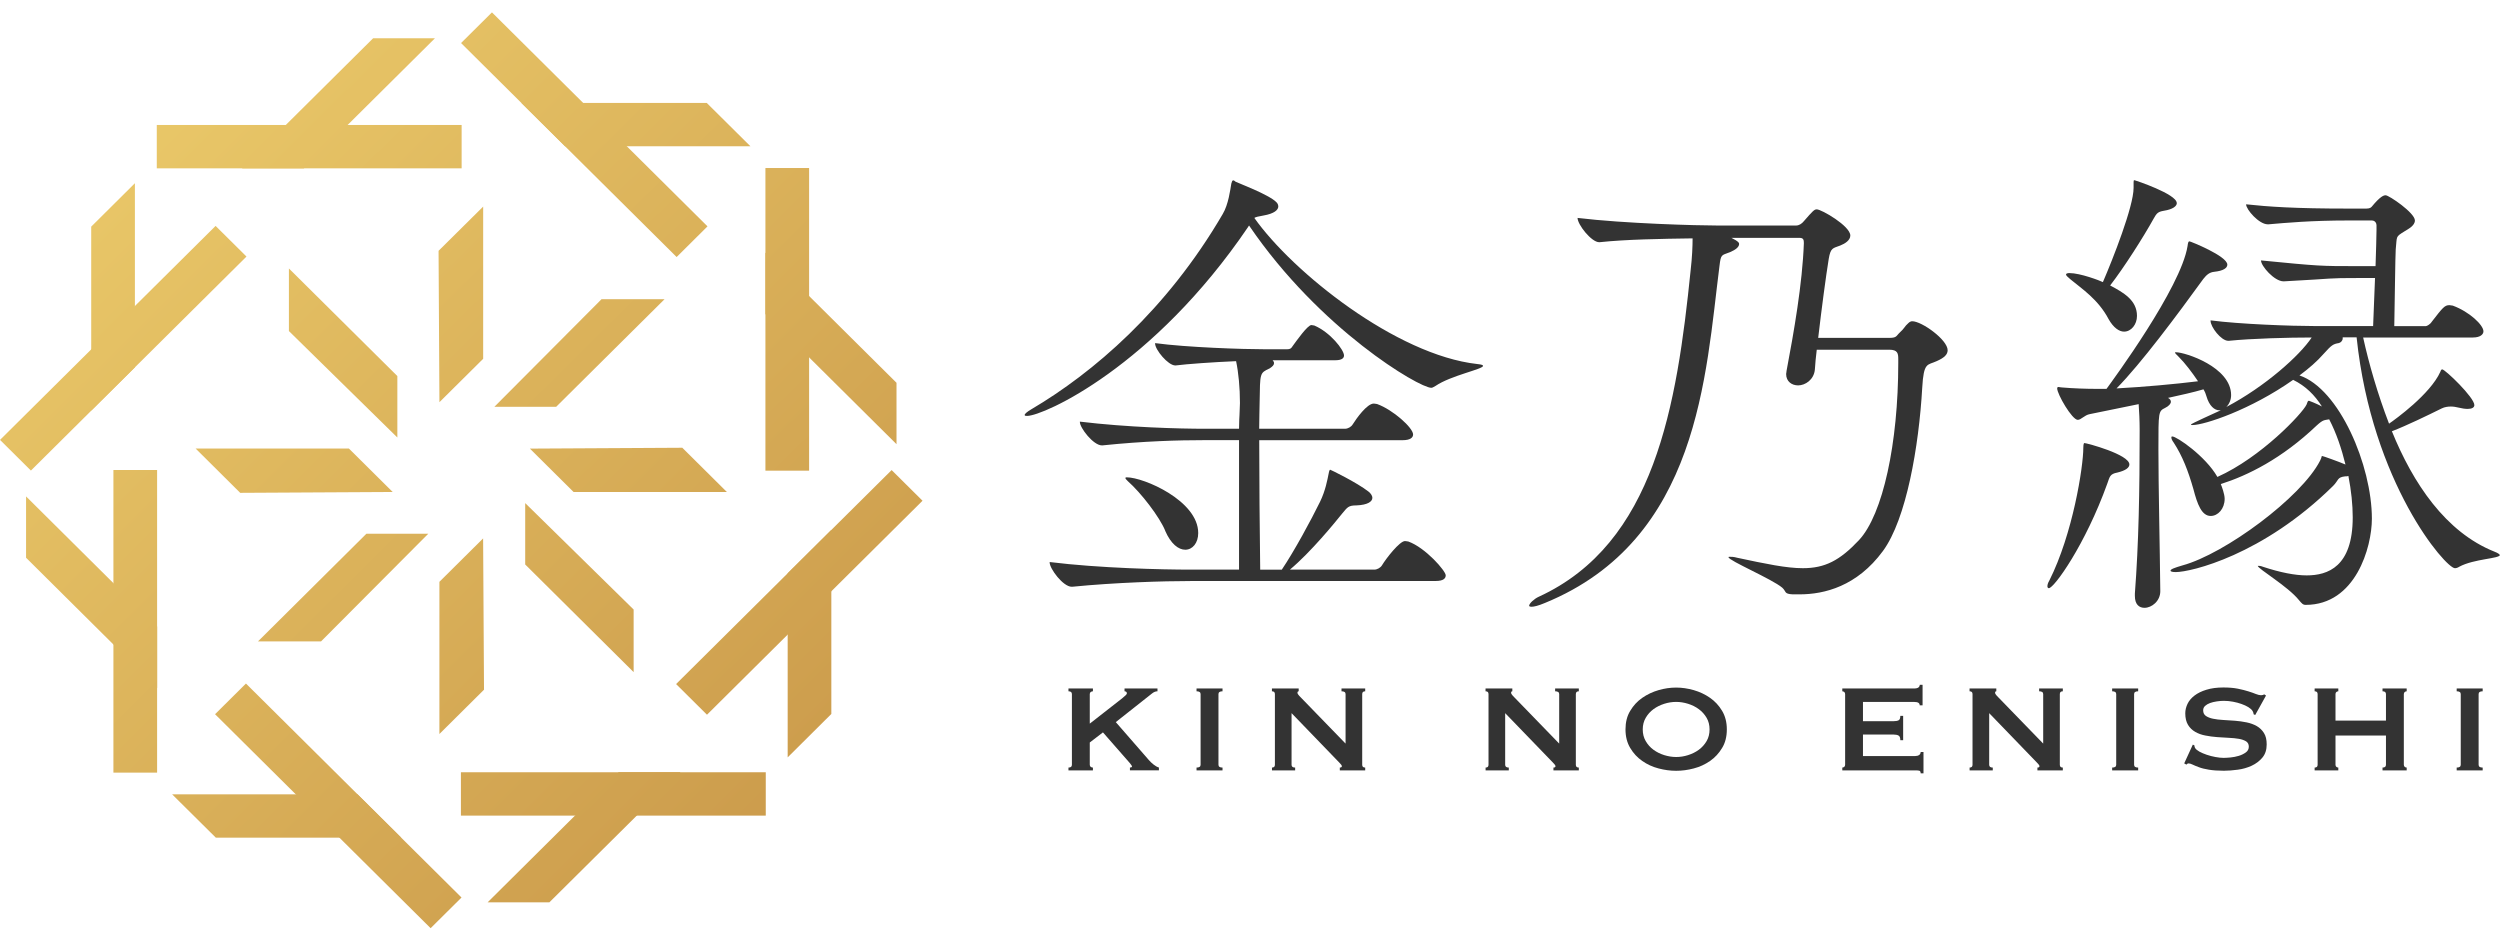 <svg width="101" height="38" viewBox="0 0 101 38" fill="none" xmlns="http://www.w3.org/2000/svg">
<g clip-path="url(#clip0_1078_107)">
<path d="M50.424 9.169C46.59 14.822 42.155 16.803 41.495 16.803C41.436 16.803 41.397 16.803 41.397 16.764C41.397 16.724 41.474 16.648 41.669 16.533C44.148 15.072 47.131 12.534 49.397 8.649C49.629 8.264 49.706 7.65 49.745 7.419C49.764 7.343 49.785 7.285 49.822 7.285C49.841 7.285 49.88 7.303 49.92 7.343C49.938 7.361 51.275 7.862 51.566 8.169C51.606 8.208 51.643 8.266 51.643 8.342C51.643 8.476 51.487 8.631 51.043 8.707C50.829 8.746 50.734 8.765 50.675 8.804C52.224 10.997 56.41 14.342 59.682 14.707C59.856 14.725 59.914 14.746 59.914 14.783C59.914 14.917 58.617 15.168 57.996 15.591C57.919 15.63 57.88 15.667 57.822 15.667C57.338 15.667 53.329 13.322 50.462 9.111L50.422 9.169H50.424ZM48.08 23.474C47.015 23.474 45.059 23.532 43.315 23.705H43.297C42.948 23.705 42.406 22.974 42.406 22.724V22.706C44.401 22.955 46.978 23.013 48.101 23.013H50.057V17.782H48.643C47.615 17.782 46.203 17.821 44.536 17.994H44.517C44.169 17.994 43.627 17.283 43.627 17.052V17.034C45.545 17.265 47.636 17.322 48.701 17.322H50.057C50.057 17.015 50.075 16.821 50.075 16.784C50.075 16.611 50.094 16.457 50.094 16.284C50.094 15.667 50.036 15.053 49.938 14.591C49.008 14.63 47.943 14.707 47.499 14.764H47.48C47.19 14.764 46.666 14.13 46.666 13.88V13.862C47.945 14.035 50.21 14.111 51.141 14.111H51.994C52.129 14.111 52.168 14.072 52.226 13.977C52.382 13.765 52.826 13.132 52.982 13.132C53.022 13.132 53.059 13.151 53.098 13.151C53.738 13.421 54.298 14.132 54.298 14.363C54.298 14.459 54.221 14.554 53.95 14.554H51.413C51.452 14.593 51.471 14.63 51.471 14.67C51.471 14.746 51.413 14.804 51.296 14.882C50.889 15.074 50.908 15.055 50.889 16.246C50.889 16.477 50.871 16.863 50.871 17.322H54.338C54.454 17.322 54.589 17.246 54.647 17.149C54.803 16.9 55.228 16.304 55.501 16.304C55.559 16.304 55.598 16.323 55.635 16.323C56.275 16.553 57.089 17.283 57.089 17.553C57.089 17.669 56.991 17.784 56.663 17.784H50.873C50.873 19.303 50.891 21.475 50.912 23.015H51.784C52.289 22.265 52.965 21.016 53.333 20.265C53.547 19.822 53.624 19.4 53.682 19.111C53.7 19.014 53.721 18.977 53.74 18.977C53.759 18.977 54.824 19.497 55.289 19.861C55.386 19.938 55.444 20.035 55.444 20.111C55.444 20.265 55.251 20.399 54.805 20.418C54.475 20.418 54.438 20.494 54.242 20.725C53.933 21.11 52.963 22.302 52.112 23.013H55.521C55.638 23.013 55.773 22.936 55.831 22.84C56.005 22.551 56.547 21.859 56.761 21.859C56.819 21.859 56.858 21.877 56.896 21.877C57.593 22.127 58.407 23.068 58.407 23.242C58.407 23.357 58.33 23.472 58 23.472H48.082L48.08 23.474ZM47.073 21.436C46.841 20.878 46.104 19.917 45.562 19.437C45.504 19.379 45.464 19.34 45.464 19.303C45.464 19.303 45.483 19.284 45.522 19.284C46.201 19.284 48.408 20.226 48.408 21.535C48.408 21.939 48.176 22.209 47.885 22.209C47.613 22.209 47.304 21.978 47.071 21.44L47.073 21.436Z" fill="#333333"/>
<path d="M78.685 14.148C78.685 14.322 78.55 14.455 78.239 14.591C77.871 14.765 77.716 14.61 77.658 15.667C77.523 18.031 77.018 20.974 76.069 22.263C75.023 23.685 73.707 24.012 72.7 24.012H72.428C72.06 23.994 72.176 23.897 72.002 23.742C71.595 23.396 69.832 22.646 69.832 22.512C69.832 22.494 69.851 22.494 69.891 22.494C69.949 22.494 70.046 22.494 70.181 22.533C71.344 22.782 72.177 22.955 72.835 22.955C73.725 22.955 74.325 22.648 75.102 21.822C76.071 20.783 76.69 17.899 76.69 14.668V14.513C76.69 14.282 76.671 14.128 76.323 14.128H73.397C73.358 14.416 73.339 14.686 73.32 14.936C73.281 15.34 72.932 15.57 72.644 15.57C72.392 15.57 72.16 15.416 72.16 15.109C72.16 15.07 72.178 15.033 72.178 14.975C72.469 13.437 72.818 11.457 72.876 9.822C72.876 9.688 72.857 9.61 72.702 9.61H69.951C70.26 9.764 70.26 9.822 70.26 9.859C70.26 9.975 70.125 10.09 69.893 10.187C69.544 10.321 69.525 10.263 69.467 10.745C68.904 15.148 68.653 21.801 62.416 24.359C62.144 24.474 61.97 24.513 61.874 24.513C61.816 24.513 61.777 24.495 61.777 24.474C61.777 24.377 61.991 24.186 62.165 24.109C66.853 21.956 67.744 16.399 68.304 10.9C68.362 10.399 68.381 9.94 68.381 9.63C67.102 9.649 65.709 9.67 64.623 9.785H64.605C64.295 9.785 63.733 9.074 63.733 8.804C65.651 9.035 68.595 9.111 69.37 9.111H72.565C72.681 9.111 72.797 9.035 72.874 8.938C73.242 8.515 73.3 8.458 73.397 8.458C73.59 8.458 74.753 9.132 74.753 9.515C74.753 9.707 74.539 9.843 74.346 9.919C74.055 10.034 73.958 9.995 73.881 10.457C73.765 11.168 73.59 12.495 73.455 13.65H76.341C76.613 13.65 76.613 13.573 76.709 13.476C76.981 13.227 76.923 13.206 77.097 13.054C77.155 12.996 77.213 12.978 77.253 12.978C77.641 12.978 78.685 13.728 78.685 14.15V14.148Z" fill="#333333"/>
<path d="M86.027 18.763C86.027 18.897 85.871 19.012 85.543 19.091C85.234 19.148 85.234 19.264 85.136 19.534C84.245 22.013 82.985 23.763 82.773 23.763C82.734 23.763 82.715 23.724 82.715 23.687C82.715 23.629 82.734 23.553 82.792 23.456C83.741 21.572 84.166 18.86 84.166 18.091C84.166 17.899 84.206 17.899 84.206 17.899C84.303 17.899 86.027 18.361 86.027 18.765V18.763ZM100.998 22.417C100.998 22.572 99.951 22.572 99.352 22.897C99.293 22.936 99.235 22.955 99.177 22.955C98.81 22.955 95.826 19.532 95.207 13.629H94.645V13.668C94.645 13.765 94.568 13.841 94.489 13.86C94.257 13.899 94.198 13.936 93.868 14.303C93.617 14.591 93.287 14.88 92.899 15.168C94.506 15.706 95.824 18.802 95.824 20.956C95.824 22.11 95.166 24.437 93.15 24.437C93.034 24.437 92.994 24.379 92.878 24.245C92.432 23.687 91.213 22.976 91.213 22.86H91.252C91.271 22.86 91.329 22.86 91.427 22.899C92.124 23.13 92.724 23.246 93.189 23.246C94.043 23.246 95.05 22.899 95.05 20.9C95.05 20.399 94.992 19.824 94.875 19.227C94.836 19.245 94.778 19.245 94.74 19.245C94.41 19.284 94.489 19.4 94.257 19.631C91.41 22.438 88.504 23.112 87.903 23.112C87.769 23.112 87.69 23.093 87.69 23.054C87.69 22.996 87.845 22.939 88.173 22.842C89.878 22.38 92.978 20.092 93.731 18.612C93.808 18.458 93.789 18.421 93.808 18.421C93.848 18.421 94.487 18.652 94.757 18.767C94.601 18.132 94.389 17.497 94.099 16.941C93.906 16.98 93.866 16.941 93.594 17.19C92.18 18.536 90.806 19.21 89.72 19.556C89.76 19.653 89.876 19.96 89.876 20.152C89.876 20.556 89.604 20.845 89.313 20.845C88.946 20.845 88.771 20.364 88.616 19.769C88.402 19.018 88.169 18.423 87.82 17.885C87.744 17.788 87.723 17.712 87.723 17.673C87.723 17.654 87.723 17.633 87.762 17.633C87.937 17.633 89.099 18.421 89.583 19.268C91.346 18.48 93.011 16.71 93.185 16.345C93.225 16.248 93.225 16.191 93.283 16.191C93.283 16.191 93.555 16.288 93.806 16.422C93.515 15.96 93.148 15.595 92.643 15.346C90.92 16.558 89.06 17.172 88.576 17.172C88.537 17.172 88.518 17.172 88.518 17.153C88.518 17.135 88.537 17.114 89.718 16.576H89.66C89.467 16.576 89.253 16.403 89.137 15.999C89.118 15.923 89.079 15.826 89.02 15.729C88.632 15.844 88.111 15.96 87.588 16.075C87.665 16.114 87.704 16.172 87.704 16.23C87.704 16.306 87.627 16.403 87.472 16.479C87.2 16.613 87.2 16.634 87.2 18.153C87.2 19.672 87.258 22.093 87.276 23.883C87.276 24.287 86.928 24.556 86.637 24.556C86.423 24.556 86.249 24.422 86.249 24.076V23.979C86.404 21.941 86.442 19.845 86.442 17.384C86.442 16.999 86.423 16.615 86.402 16.327L84.426 16.731C84.212 16.77 84.077 16.962 83.942 16.962C83.71 16.962 83.11 15.923 83.11 15.692C83.11 15.653 83.128 15.634 83.168 15.634C83.186 15.634 83.245 15.653 83.303 15.653C83.749 15.692 84.291 15.71 84.677 15.71H85.103C85.354 15.364 88.105 11.634 88.377 9.942C88.395 9.787 88.416 9.75 88.454 9.75C88.491 9.75 89.984 10.345 89.984 10.692C89.984 10.826 89.828 10.941 89.461 10.98C89.267 10.999 89.151 11.096 89.014 11.269C87.968 12.712 86.496 14.692 85.508 15.692C86.591 15.634 87.87 15.519 88.8 15.403C88.568 15.057 88.277 14.672 88.026 14.422C87.928 14.325 87.87 14.268 87.87 14.249C87.87 14.231 87.889 14.231 87.91 14.231C88.277 14.231 90.137 14.826 90.137 15.962C90.137 16.154 90.061 16.327 89.944 16.442C91.514 15.616 92.907 14.365 93.393 13.635C92.463 13.635 90.972 13.674 90.042 13.769H90.023C89.733 13.769 89.307 13.21 89.307 12.961V12.943C90.488 13.097 92.581 13.173 93.53 13.173H95.874L95.951 11.232H95.274C93.958 11.232 94.46 11.25 92.272 11.366H92.253C91.886 11.366 91.344 10.749 91.344 10.521C93.706 10.752 93.746 10.752 95.237 10.752H95.972C95.99 10.135 96.011 9.579 96.011 9.29V9.099C96.011 9.041 95.972 8.907 95.818 8.907H94.888C93.358 8.907 92.332 9.004 91.653 9.062H91.614C91.265 9.062 90.742 8.466 90.742 8.254C91.632 8.35 92.697 8.427 94.867 8.427H95.604C95.76 8.427 95.797 8.369 95.818 8.35C96.167 7.928 96.302 7.889 96.38 7.889C96.516 7.889 97.562 8.6 97.562 8.907C97.562 9.119 97.29 9.253 97.136 9.35C96.769 9.581 96.846 9.523 96.787 10.08C96.769 10.329 96.748 12.252 96.729 13.175H98.008C98.048 13.175 98.183 13.099 98.241 13.002C98.687 12.425 98.764 12.328 98.957 12.328C98.996 12.328 99.055 12.347 99.092 12.347C99.771 12.596 100.331 13.134 100.331 13.386C100.331 13.501 100.215 13.635 99.906 13.635H95.471C95.704 14.692 96.052 15.904 96.517 17.116C96.769 16.943 98.183 15.925 98.59 15.02C98.608 14.962 98.629 14.923 98.666 14.923C98.783 14.923 99.964 16.057 99.964 16.366C99.964 16.463 99.866 16.52 99.692 16.52C99.594 16.52 99.46 16.502 99.304 16.463C99.227 16.444 99.129 16.424 99.013 16.424C98.897 16.424 98.762 16.442 98.646 16.5C98.064 16.788 97.232 17.192 96.632 17.423C97.483 19.519 98.801 21.5 100.776 22.287C100.932 22.345 100.99 22.403 100.99 22.421L100.998 22.417ZM87.943 8.208C87.943 8.324 87.787 8.458 87.42 8.515C87.187 8.554 87.129 8.612 87.013 8.822C86.587 9.591 85.813 10.803 85.25 11.533C85.792 11.821 86.334 12.128 86.334 12.763C86.334 13.109 86.101 13.398 85.811 13.398C85.618 13.398 85.385 13.243 85.19 12.897C84.764 12.089 84.106 11.667 83.641 11.281C83.525 11.184 83.467 11.127 83.467 11.09C83.467 11.053 83.525 11.032 83.602 11.032C84.048 11.032 84.841 11.339 84.957 11.397C85.364 10.455 86.197 8.34 86.197 7.59V7.378C86.197 7.301 86.197 7.281 86.236 7.281C86.255 7.281 87.941 7.839 87.941 8.204L87.943 8.208Z" fill="#333333"/>
<path d="M44.027 30.896C44.027 30.934 44.04 30.962 44.065 30.981C44.09 31 44.119 31.01 44.154 31.01V31.123H43.166V31.01C43.259 31.01 43.305 30.973 43.305 30.896V28.042C43.305 27.966 43.259 27.928 43.166 27.928V27.815H44.154V27.928C44.121 27.928 44.09 27.939 44.065 27.957C44.04 27.976 44.027 28.005 44.027 28.042V29.235L45.337 28.211C45.396 28.161 45.443 28.12 45.477 28.089C45.51 28.058 45.526 28.032 45.526 28.011C45.526 27.982 45.516 27.962 45.497 27.947C45.479 27.935 45.456 27.928 45.431 27.928V27.815H46.762V27.928C46.685 27.928 46.61 27.959 46.533 28.023L45.078 29.173L46.409 30.701C46.463 30.765 46.527 30.826 46.602 30.886C46.677 30.946 46.749 30.987 46.82 31.008V31.121H45.649V31.008C45.703 31.008 45.732 30.993 45.732 30.965C45.732 30.944 45.703 30.898 45.643 30.826L44.559 29.588L44.027 29.996V30.894V30.896Z" fill="#333333"/>
<path d="M48.34 31.01C48.45 31.01 48.504 30.973 48.504 30.896V28.042C48.504 27.966 48.45 27.928 48.34 27.928V27.815H49.39V27.928C49.28 27.928 49.226 27.966 49.226 28.042V30.896C49.226 30.973 49.28 31.01 49.39 31.01V31.123H48.34V31.01Z" fill="#333333"/>
<path d="M51.386 31.01C51.467 31.01 51.506 30.973 51.506 30.896V28.042C51.506 27.966 51.467 27.928 51.386 27.928V27.815H52.467V27.928C52.434 27.928 52.417 27.949 52.417 27.992C52.417 28.025 52.459 28.085 52.544 28.168L54.361 30.041V28.042C54.361 27.966 54.307 27.928 54.197 27.928V27.815H55.154V27.928C55.073 27.928 55.033 27.966 55.033 28.042V30.896C55.033 30.973 55.073 31.01 55.154 31.01V31.123H54.128V31.01C54.182 31.01 54.211 30.991 54.211 30.954C54.211 30.925 54.178 30.876 54.109 30.81L52.179 28.811V30.896C52.179 30.973 52.226 31.01 52.324 31.01V31.123H51.388V31.01H51.386Z" fill="#333333"/>
<path d="M60.016 31.01C60.097 31.01 60.136 30.973 60.136 30.896V28.042C60.136 27.966 60.097 27.928 60.016 27.928V27.815H61.098V27.928C61.065 27.928 61.048 27.949 61.048 27.992C61.048 28.025 61.09 28.085 61.175 28.168L62.991 30.041V28.042C62.991 27.966 62.937 27.928 62.827 27.928V27.815H63.784V27.928C63.703 27.928 63.664 27.966 63.664 28.042V30.896C63.664 30.973 63.703 31.01 63.784 31.01V31.123H62.759V31.01C62.813 31.01 62.842 30.991 62.842 30.954C62.842 30.925 62.809 30.876 62.74 30.81L60.809 28.811V30.896C60.809 30.973 60.857 31.01 60.955 31.01V31.123H60.018V31.01H60.016Z" fill="#333333"/>
<path d="M67.717 27.778C67.949 27.778 68.186 27.813 68.427 27.881C68.668 27.951 68.888 28.054 69.085 28.192C69.284 28.33 69.446 28.506 69.573 28.718C69.7 28.93 69.764 29.18 69.764 29.468C69.764 29.757 69.702 30.008 69.573 30.218C69.446 30.431 69.284 30.606 69.085 30.744C68.886 30.882 68.668 30.983 68.427 31.045C68.186 31.109 67.949 31.14 67.717 31.14C67.484 31.14 67.248 31.109 67.007 31.045C66.766 30.983 66.546 30.882 66.349 30.744C66.149 30.606 65.987 30.431 65.861 30.218C65.734 30.006 65.67 29.757 65.67 29.468C65.67 29.18 65.732 28.928 65.861 28.718C65.987 28.506 66.149 28.33 66.349 28.192C66.548 28.054 66.766 27.951 67.007 27.881C67.248 27.811 67.484 27.778 67.717 27.778ZM67.717 28.357C67.557 28.357 67.395 28.382 67.235 28.433C67.075 28.485 66.93 28.555 66.801 28.65C66.672 28.745 66.569 28.86 66.488 28.998C66.407 29.136 66.367 29.293 66.367 29.47C66.367 29.647 66.407 29.804 66.488 29.942C66.569 30.08 66.672 30.198 66.801 30.291C66.93 30.385 67.075 30.457 67.235 30.507C67.395 30.556 67.555 30.583 67.717 30.583C67.879 30.583 68.037 30.558 68.198 30.507C68.36 30.455 68.504 30.385 68.632 30.291C68.761 30.196 68.865 30.08 68.946 29.942C69.027 29.804 69.066 29.647 69.066 29.47C69.066 29.293 69.027 29.136 68.946 28.998C68.865 28.86 68.761 28.745 68.632 28.65C68.504 28.555 68.358 28.483 68.198 28.433C68.039 28.384 67.879 28.357 67.717 28.357Z" fill="#333333"/>
<path d="M77.556 28.495C77.556 28.45 77.537 28.415 77.502 28.392C77.466 28.369 77.404 28.357 77.315 28.357H75.264V29.136H76.505C76.59 29.136 76.655 29.124 76.702 29.101C76.748 29.078 76.773 29.019 76.773 28.922H76.887V29.903H76.773C76.773 29.806 76.75 29.744 76.702 29.717C76.657 29.691 76.59 29.676 76.505 29.676H75.264V30.544H77.379C77.442 30.544 77.493 30.529 77.535 30.501C77.574 30.472 77.595 30.43 77.595 30.381H77.709V31.242H77.595C77.595 31.179 77.574 31.144 77.535 31.135C77.496 31.127 77.444 31.123 77.379 31.123H74.429V31.01C74.458 31.01 74.485 30.999 74.508 30.981C74.531 30.962 74.543 30.933 74.543 30.896V28.042C74.543 28.005 74.531 27.976 74.508 27.957C74.485 27.939 74.458 27.928 74.429 27.928V27.815H77.317C77.406 27.815 77.469 27.801 77.504 27.774C77.539 27.747 77.558 27.71 77.558 27.665H77.672V28.495H77.558H77.556Z" fill="#333333"/>
<path d="M79.57 31.01C79.651 31.01 79.69 30.973 79.69 30.896V28.042C79.69 27.966 79.651 27.928 79.57 27.928V27.815H80.651V27.928C80.618 27.928 80.601 27.949 80.601 27.992C80.601 28.025 80.643 28.085 80.728 28.168L82.545 30.041V28.042C82.545 27.966 82.491 27.928 82.381 27.928V27.815H83.338V27.928C83.257 27.928 83.217 27.966 83.217 28.042V30.896C83.217 30.973 83.257 31.01 83.338 31.01V31.123H82.312V31.01C82.366 31.01 82.395 30.991 82.395 30.954C82.395 30.925 82.362 30.876 82.293 30.81L80.363 28.811V30.896C80.363 30.973 80.41 31.01 80.508 31.01V31.123H79.572V31.01H79.57Z" fill="#333333"/>
<path d="M85.331 31.01C85.441 31.01 85.495 30.973 85.495 30.896V28.042C85.495 27.966 85.441 27.928 85.331 27.928V27.815H86.382V27.928C86.272 27.928 86.218 27.966 86.218 28.042V30.896C86.218 30.973 86.272 31.01 86.382 31.01V31.123H85.331V31.01Z" fill="#333333"/>
<path d="M88.593 30.084L88.655 30.115C88.655 30.152 88.663 30.187 88.68 30.216C88.709 30.266 88.767 30.315 88.854 30.365C88.942 30.412 89.039 30.455 89.151 30.492C89.263 30.53 89.38 30.561 89.502 30.583C89.625 30.606 89.735 30.618 89.832 30.618C89.905 30.618 89.996 30.612 90.111 30.602C90.225 30.591 90.337 30.569 90.447 30.536C90.557 30.503 90.652 30.455 90.731 30.398C90.812 30.34 90.852 30.262 90.852 30.165C90.852 30.068 90.814 29.998 90.742 29.95C90.667 29.905 90.571 29.87 90.451 29.849C90.331 29.829 90.194 29.814 90.04 29.808C89.886 29.802 89.728 29.792 89.569 29.779C89.409 29.767 89.251 29.746 89.097 29.715C88.944 29.687 88.807 29.637 88.686 29.567C88.566 29.497 88.468 29.404 88.396 29.285C88.323 29.165 88.285 29.009 88.285 28.817C88.285 28.687 88.317 28.559 88.377 28.433C88.437 28.308 88.533 28.196 88.659 28.1C88.786 28.003 88.946 27.924 89.141 27.865C89.334 27.805 89.562 27.774 89.824 27.774C90.048 27.774 90.241 27.79 90.407 27.823C90.571 27.856 90.715 27.893 90.835 27.931C90.956 27.968 91.057 28.005 91.138 28.038C91.221 28.071 91.29 28.087 91.344 28.087C91.402 28.087 91.445 28.075 91.47 28.05L91.547 28.1L91.111 28.885L91.049 28.86C91.041 28.802 91.024 28.753 90.999 28.716C90.966 28.666 90.91 28.617 90.831 28.567C90.752 28.52 90.661 28.477 90.555 28.44C90.449 28.402 90.335 28.372 90.212 28.349C90.09 28.326 89.967 28.314 89.845 28.314C89.751 28.314 89.656 28.322 89.556 28.337C89.457 28.351 89.367 28.374 89.286 28.402C89.205 28.431 89.139 28.471 89.087 28.518C89.035 28.565 89.008 28.625 89.008 28.697C89.008 28.798 89.045 28.872 89.118 28.924C89.193 28.974 89.288 29.013 89.409 29.037C89.529 29.062 89.666 29.079 89.82 29.087C89.974 29.095 90.131 29.105 90.291 29.118C90.451 29.13 90.609 29.153 90.762 29.184C90.916 29.215 91.053 29.266 91.174 29.334C91.294 29.404 91.391 29.497 91.464 29.614C91.539 29.732 91.574 29.884 91.574 30.074C91.574 30.293 91.516 30.47 91.4 30.608C91.284 30.746 91.14 30.855 90.966 30.936C90.791 31.016 90.607 31.07 90.405 31.096C90.204 31.123 90.017 31.138 89.845 31.138C89.604 31.138 89.403 31.123 89.241 31.096C89.079 31.07 88.944 31.037 88.836 30.995C88.728 30.956 88.643 30.919 88.578 30.888C88.516 30.857 88.46 30.841 88.414 30.841C88.385 30.841 88.358 30.857 88.331 30.89L88.242 30.841L88.591 30.08L88.593 30.084Z" fill="#333333"/>
<path d="M96.393 28.042C96.393 27.966 96.347 27.928 96.254 27.928V27.815H97.23V27.928C97.201 27.928 97.174 27.939 97.151 27.957C97.128 27.976 97.115 28.005 97.115 28.042V30.896C97.115 30.934 97.128 30.962 97.151 30.981C97.174 31 97.201 31.01 97.23 31.01V31.123H96.254V31.01C96.347 31.01 96.393 30.973 96.393 30.896V29.715H94.354V30.896C94.354 30.934 94.367 30.962 94.389 30.981C94.412 31 94.439 31.01 94.468 31.01V31.123H93.511V31.01C93.592 31.01 93.632 30.973 93.632 30.896V28.042C93.632 27.966 93.592 27.928 93.511 27.928V27.815H94.468V27.928C94.439 27.928 94.412 27.939 94.389 27.957C94.367 27.976 94.354 28.005 94.354 28.042V29.112H96.393V28.042Z" fill="#333333"/>
<path d="M99.25 31.01C99.36 31.01 99.414 30.973 99.414 30.896V28.042C99.414 27.966 99.36 27.928 99.25 27.928V27.815H100.3V27.928C100.19 27.928 100.136 27.966 100.136 28.042V30.896C100.136 30.973 100.19 31.01 100.3 31.01V31.123H99.25V31.01Z" fill="#333333"/>
<path d="M18.65 5.049H6.334V6.801H18.65V5.049Z" fill="url(#paint0_linear_1078_107)"/>
<path d="M15.075 1.545H17.573L12.277 6.803H9.779L15.075 1.545Z" fill="url(#paint1_linear_1078_107)"/>
<path d="M17.753 16.248L19.52 14.495V8.346L17.718 10.133L17.753 16.248Z" fill="url(#paint2_linear_1078_107)"/>
<path d="M16.053 17.675V15.193L11.672 10.846V13.375L16.053 17.675Z" fill="url(#paint3_linear_1078_107)"/>
<path d="M15.864 19.876L14.097 18.122H7.904L9.704 19.911L15.864 19.876Z" fill="url(#paint4_linear_1078_107)"/>
<path d="M17.301 21.564H14.801L10.422 25.913H12.97L17.301 21.564Z" fill="url(#paint5_linear_1078_107)"/>
<path d="M19.518 21.752L17.752 23.505V29.654L19.554 27.864L19.518 21.752Z" fill="url(#paint6_linear_1078_107)"/>
<path d="M21.218 20.325V22.805L25.599 27.154V24.625L21.218 20.325Z" fill="url(#paint7_linear_1078_107)"/>
<path d="M21.407 18.124L23.174 19.878H29.367L27.565 18.089L21.407 18.124Z" fill="url(#paint8_linear_1078_107)"/>
<path d="M19.971 16.436H22.468L26.849 12.087H24.302L19.971 16.436Z" fill="url(#paint9_linear_1078_107)"/>
<path d="M8.71 9.127L0.001 17.772L1.249 19.011L9.958 10.365L8.71 9.127Z" fill="url(#paint10_linear_1078_107)"/>
<path d="M3.685 9.156L5.45 7.402V14.839L3.685 16.59V9.156Z" fill="url(#paint11_linear_1078_107)"/>
<path d="M4.582 18.988L4.582 31.214H6.347L6.347 18.988H4.582Z" fill="url(#paint12_linear_1078_107)"/>
<path d="M1.053 22.533V20.055L6.349 25.313V27.792L1.053 22.533Z" fill="url(#paint13_linear_1078_107)"/>
<path d="M8.688 28.854L17.397 37.499L18.645 36.26L9.936 27.615L8.688 28.854Z" fill="url(#paint14_linear_1078_107)"/>
<path d="M8.72 33.842L6.953 32.09H14.444L16.209 33.842H8.72Z" fill="url(#paint15_linear_1078_107)"/>
<path d="M18.621 32.951H30.937V31.199H18.621V32.951Z" fill="url(#paint16_linear_1078_107)"/>
<path d="M22.194 36.455H19.699L24.995 31.197H27.493L22.194 36.455Z" fill="url(#paint17_linear_1078_107)"/>
<path d="M28.562 28.875L37.27 20.23L36.022 18.991L27.314 27.636L28.562 28.875Z" fill="url(#paint18_linear_1078_107)"/>
<path d="M33.586 28.844L31.822 30.598V23.161L33.586 21.409V28.844Z" fill="url(#paint19_linear_1078_107)"/>
<path d="M32.688 19.015V6.788H30.923V19.015H32.688Z" fill="url(#paint20_linear_1078_107)"/>
<path d="M36.219 15.465V17.945L30.923 12.687V10.207L36.219 15.465Z" fill="url(#paint21_linear_1078_107)"/>
<path d="M28.583 9.145L19.875 0.5L18.627 1.739L27.336 10.384L28.583 9.145Z" fill="url(#paint22_linear_1078_107)"/>
<path d="M28.552 4.158L30.318 5.91H22.828L21.063 4.158H28.552Z" fill="url(#paint23_linear_1078_107)"/>
</g>
<defs>
<linearGradient id="paint0_linear_1078_107" x1="6.756" y1="0.232" x2="35.478" y2="29.163" gradientUnits="userSpaceOnUse">
<stop stop-color="#EBCA6A"/>
<stop offset="1" stop-color="#CC9C4C"/>
</linearGradient>
<linearGradient id="paint1_linear_1078_107" x1="8.23" y1="-1.233" x2="36.952" y2="27.7" gradientUnits="userSpaceOnUse">
<stop stop-color="#EBCA6A"/>
<stop offset="1" stop-color="#CC9C4C"/>
</linearGradient>
<linearGradient id="paint2_linear_1078_107" x1="6.619" y1="0.368" x2="35.341" y2="29.299" gradientUnits="userSpaceOnUse">
<stop stop-color="#EBCA6A"/>
<stop offset="1" stop-color="#CC9C4C"/>
</linearGradient>
<linearGradient id="paint3_linear_1078_107" x1="3.231" y1="3.732" x2="31.953" y2="32.663" gradientUnits="userSpaceOnUse">
<stop stop-color="#EBCA6A"/>
<stop offset="1" stop-color="#CC9C4C"/>
</linearGradient>
<linearGradient id="paint4_linear_1078_107" x1="-0.133" y1="7.071" x2="28.589" y2="36.002" gradientUnits="userSpaceOnUse">
<stop stop-color="#EBCA6A"/>
<stop offset="1" stop-color="#CC9C4C"/>
</linearGradient>
<linearGradient id="paint5_linear_1078_107" x1="-1.532" y1="8.458" x2="27.19" y2="37.391" gradientUnits="userSpaceOnUse">
<stop stop-color="#EBCA6A"/>
<stop offset="1" stop-color="#CC9C4C"/>
</linearGradient>
<linearGradient id="paint6_linear_1078_107" x1="-0.133" y1="7.071" x2="28.587" y2="36.004" gradientUnits="userSpaceOnUse">
<stop stop-color="#EBCA6A"/>
<stop offset="1" stop-color="#CC9C4C"/>
</linearGradient>
<linearGradient id="paint7_linear_1078_107" x1="3.255" y1="3.707" x2="31.975" y2="32.64" gradientUnits="userSpaceOnUse">
<stop stop-color="#EBCA6A"/>
<stop offset="1" stop-color="#CC9C4C"/>
</linearGradient>
<linearGradient id="paint8_linear_1078_107" x1="6.619" y1="0.368" x2="35.339" y2="29.301" gradientUnits="userSpaceOnUse">
<stop stop-color="#EBCA6A"/>
<stop offset="1" stop-color="#CC9C4C"/>
</linearGradient>
<linearGradient id="paint9_linear_1078_107" x1="8.016" y1="-1.021" x2="36.738" y2="27.912" gradientUnits="userSpaceOnUse">
<stop stop-color="#EBCA6A"/>
<stop offset="1" stop-color="#CC9C4C"/>
</linearGradient>
<linearGradient id="paint10_linear_1078_107" x1="-1.102" y1="8.031" x2="27.62" y2="36.964" gradientUnits="userSpaceOnUse">
<stop stop-color="#EBCA6A"/>
<stop offset="1" stop-color="#CC9C4C"/>
</linearGradient>
<linearGradient id="paint11_linear_1078_107" x1="-0.264" y1="7.2" x2="28.456" y2="36.133" gradientUnits="userSpaceOnUse">
<stop stop-color="#EBCA6A"/>
<stop offset="1" stop-color="#CC9C4C"/>
</linearGradient>
<linearGradient id="paint12_linear_1078_107" x1="-6.415" y1="13.305" x2="22.306" y2="42.238" gradientUnits="userSpaceOnUse">
<stop stop-color="#EBCA6A"/>
<stop offset="1" stop-color="#CC9C4C"/>
</linearGradient>
<linearGradient id="paint13_linear_1078_107" x1="-6.706" y1="13.594" x2="22.016" y2="42.527" gradientUnits="userSpaceOnUse">
<stop stop-color="#EBCA6A"/>
<stop offset="1" stop-color="#CC9C4C"/>
</linearGradient>
<linearGradient id="paint14_linear_1078_107" x1="-6.071" y1="12.962" x2="22.651" y2="41.895" gradientUnits="userSpaceOnUse">
<stop stop-color="#EBCA6A"/>
<stop offset="1" stop-color="#CC9C4C"/>
</linearGradient>
<linearGradient id="paint15_linear_1078_107" x1="-7.319" y1="14.204" x2="21.404" y2="43.135" gradientUnits="userSpaceOnUse">
<stop stop-color="#EBCA6A"/>
<stop offset="1" stop-color="#CC9C4C"/>
</linearGradient>
<linearGradient id="paint16_linear_1078_107" x1="-0.27" y1="7.207" x2="28.45" y2="36.139" gradientUnits="userSpaceOnUse">
<stop stop-color="#EBCA6A"/>
<stop offset="1" stop-color="#CC9C4C"/>
</linearGradient>
<linearGradient id="paint17_linear_1078_107" x1="-1.746" y1="8.67" x2="26.976" y2="37.603" gradientUnits="userSpaceOnUse">
<stop stop-color="#EBCA6A"/>
<stop offset="1" stop-color="#CC9C4C"/>
</linearGradient>
<linearGradient id="paint18_linear_1078_107" x1="7.585" y1="-0.595" x2="36.307" y2="28.338" gradientUnits="userSpaceOnUse">
<stop stop-color="#EBCA6A"/>
<stop offset="1" stop-color="#CC9C4C"/>
</linearGradient>
<linearGradient id="paint19_linear_1078_107" x1="6.75" y1="0.238" x2="35.472" y2="29.169" gradientUnits="userSpaceOnUse">
<stop stop-color="#EBCA6A"/>
<stop offset="1" stop-color="#CC9C4C"/>
</linearGradient>
<linearGradient id="paint20_linear_1078_107" x1="12.899" y1="-5.869" x2="41.621" y2="23.064" gradientUnits="userSpaceOnUse">
<stop stop-color="#EBCA6A"/>
<stop offset="1" stop-color="#CC9C4C"/>
</linearGradient>
<linearGradient id="paint21_linear_1078_107" x1="13.19" y1="-6.157" x2="41.912" y2="22.776" gradientUnits="userSpaceOnUse">
<stop stop-color="#EBCA6A"/>
<stop offset="1" stop-color="#CC9C4C"/>
</linearGradient>
<linearGradient id="paint22_linear_1078_107" x1="12.556" y1="-5.528" x2="41.278" y2="23.405" gradientUnits="userSpaceOnUse">
<stop stop-color="#EBCA6A"/>
<stop offset="1" stop-color="#CC9C4C"/>
</linearGradient>
<linearGradient id="paint23_linear_1078_107" x1="13.804" y1="-6.765" x2="42.524" y2="22.168" gradientUnits="userSpaceOnUse">
<stop stop-color="#EBCA6A"/>
<stop offset="1" stop-color="#CC9C4C"/>
</linearGradient>
<clipPath id="clip0_1078_107">
<rect width="101" height="37" fill="white" transform="translate(0 0.5)"/>
</clipPath>
</defs>
</svg>
